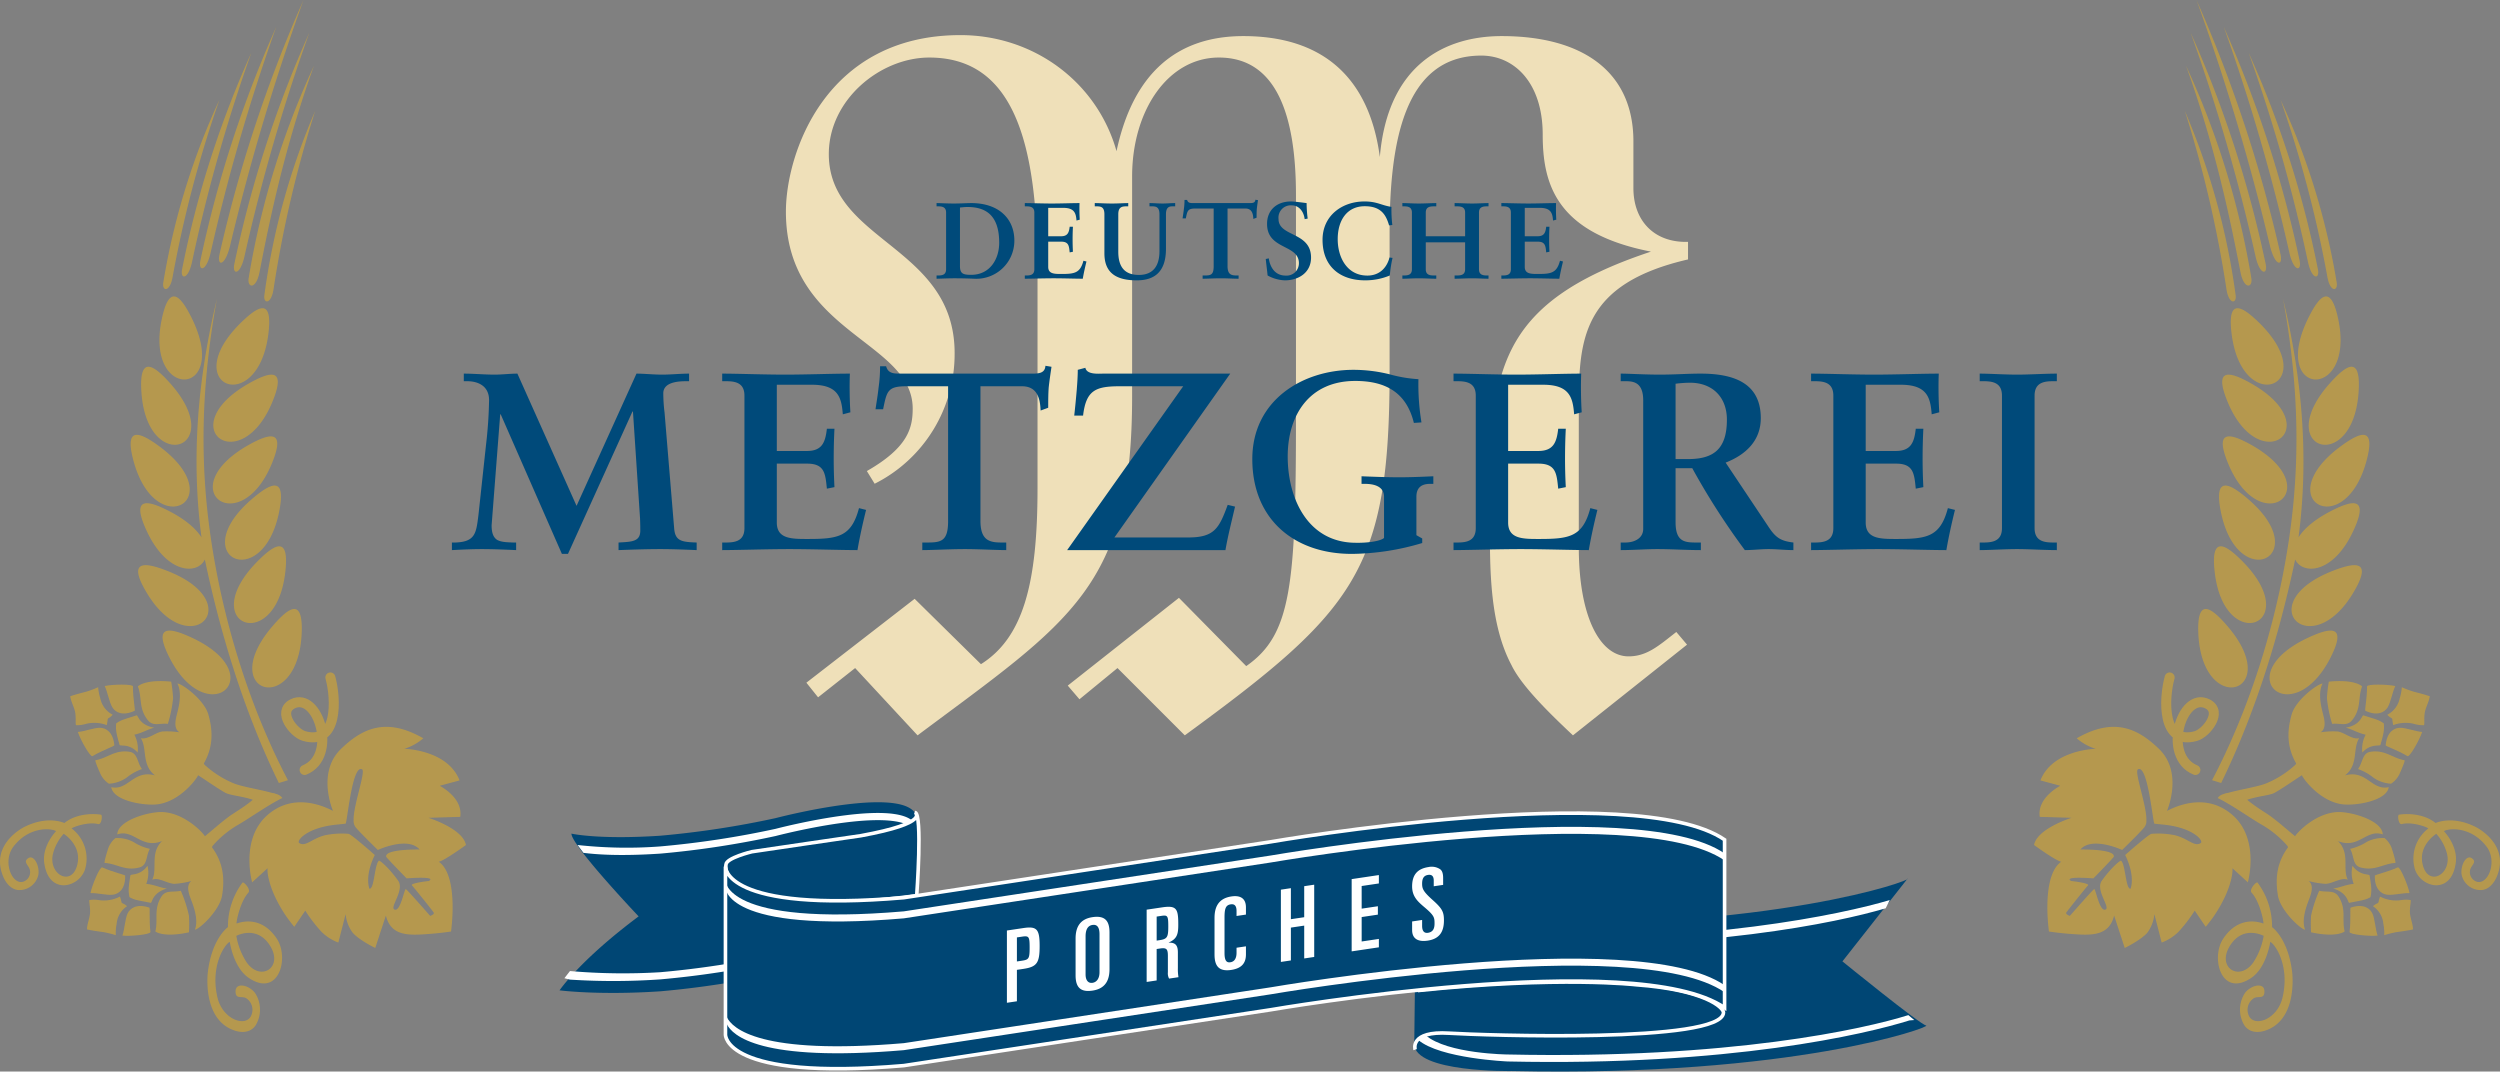 <svg id="bf0d8248-a2ff-47be-93d5-a646f650c5a4" data-name="Camada 1" xmlns="http://www.w3.org/2000/svg" viewBox="0 0 661.874 283.694"><rect x="0" y="0" width="661.874" height="283.694" fill="#808080" stroke="none"/><defs><style>.a2610c01-2d8f-4385-9a97-2393e8937931{fill:#004674;}.e4ec0d70-711b-4699-bef4-6f400feb0519{fill:#efe0b9;}.bdffb88d-579b-4c88-8591-d34bc88e0706{fill:#fff;}.e851040a-d81e-4f9d-9606-917fbdf7320e,.ed058765-3176-4d81-91ea-4589f3e1c8a9{fill:none;}.ed058765-3176-4d81-91ea-4589f3e1c8a9{stroke:#fff;stroke-miterlimit:2.613;stroke-width:0.956px;}.b057f86e-58ea-412b-a37e-015e551bb490{fill:#b5984e;}.e851040a-d81e-4f9d-9606-917fbdf7320e{stroke:#b5984e;stroke-linecap:round;stroke-linejoin:round;stroke-width:2.651px;}.b3b83086-3784-4135-88a0-012c3ae5435c{fill:#004a7a;}</style></defs><title>metzgerei-logo</title><path class="a2610c01-2d8f-4385-9a97-2393e8937931" d="M237.837,418.623s5.335-7.941,20.938-19.58c0,0-17.792-18.759-17.792-21.911,0,0,7.117,1.645,23.537.552a244.108,244.108,0,0,0,30.517-4.657s36.947-9.719,37.493.411v41.198c-.546-10.133-37.493-.409-37.493-.409a244.654,244.654,0,0,1-30.517,4.652c-16.419,1.099-26.682-.256-26.682-.256Z" transform="translate(-89.698 -156.43)"/><path class="e4ec0d70-711b-4699-bef4-6f400feb0519" d="M321.261,284.499a38.398,38.398,0,0,0,21.173-34.599c0-28.403-33.309-29.436-33.309-52.674,0-14.459,13.685-25.561,26.595-25.561,22.464,0,28.661,22.722,28.661,56.546V285.79c0,25.304-3.873,39.505-14.976,46.477l-17.558-17.301-28.66,22.207,3.098,3.872,9.811-7.746,16.525,17.816c40.796-30.468,56.805-39.246,56.805-89.855V203.165c0-17.557,9.554-31.5,22.98-31.5,15.234,0,20.398,15.234,20.398,36.406v58.87c0,44.67-1.292,57.579-13.168,65.841L401.82,314.708l-29.434,23.238,3.098,3.615,10.07-8.263L403.37,351.115c45.185-33.05,54.222-43.638,54.222-96.31V218.14c0-23.496,3.614-46.993,24.27-46.993,8.779,0,16.267,7.23,16.267,20.915,0,13.168,3.615,26.078,28.661,30.984-41.312,13.685-42.605,32.275-42.605,67.391,0,13.168-.773,29.951,5.682,42.087,2.84,5.939,11.36,13.941,16.267,18.591l30.21-24.014-2.841-3.357c-4.647,3.615-7.747,6.456-12.652,6.456-7.487,0-13.168-10.329-13.168-28.92v-37.439c0-17.816,1.033-32.275,28.919-38.73v-4.648c-9.036.258-14.459-5.68-14.459-14.201v-12.394c0-18.848-13.943-27.885-34.857-27.885-14.977,0-30.21,7.487-32.275,32.017-2.841-21.432-15.492-32.017-36.148-32.017-17.557,0-29.176,9.811-33.566,30.467-5.163-18.332-21.946-30.726-41.312-30.726-35.89,0-46.218,31.5-46.218,46.734,0,32.275,33.566,34.083,33.566,52.157,0,5.165-1.291,10.328-12.135,16.525l2.065,3.357Z" transform="translate(-89.698 -156.43)"/><path class="bdffb88d-579b-4c88-8591-d34bc88e0706" d="M244.164,382.224c3.325.404,9.403.929,20.355.2a244.631,244.631,0,0,0,30.517-4.658s36.947-9.721,37.493.412v-1.901c-.546-10.135-37.493-.413-37.493-.413a244.652,244.652,0,0,1-30.517,4.656,118.007,118.007,0,0,1-21.917-.379l1.562,2.083Z" transform="translate(-89.698 -156.43)"/><path class="a2610c01-2d8f-4385-9a97-2393e8937931" d="M281.9,385.351h0s-3.56,15.2,50.493,8.217c0,0,1.602-21.774-.449-22.048,0,0,4.316,2.741-14.329,6.164,0,0-28.19,4.107-28.874,4.241,0,0-6.841,1.647-6.841,3.426Z" transform="translate(-89.698 -156.43)"/><path class="ed058765-3176-4d81-91ea-4589f3e1c8a9" d="M281.9,385.351h0s-3.56,15.2,50.493,8.217c0,0,1.602-21.774-.449-22.048,0,0,4.316,2.741-14.329,6.164,0,0-28.19,4.107-28.874,4.241,0,0-6.841,1.647-6.841,3.426Z" transform="translate(-89.698 -156.43)"/><path class="a2610c01-2d8f-4385-9a97-2393e8937931" d="M594.718,389.049l-17.241,21.906s20.525,16.704,22.169,16.98c1.643.273-35.034,13.693-109.752,12.05,0,0-25.773.448-25.773-7.188l.442-38.136c0,6.058,20.41,6.436,20.41,6.436,74.711,1.642,111.387-11.775,109.744-12.049Z" transform="translate(-89.698 -156.43)"/><path class="bdffb88d-579b-4c88-8591-d34bc88e0706" d="M595.223,426.583c-11.47,3.606-47.443,12.167-106.369,10.871,0,0-17.913-.755-23.689-5.71l1.966-1.233c5.777,4.96,21.724,5.091,21.724,5.091,58.926,1.293,94.609-6.815,106.076-10.421l1.565,1.305-1.272.098Z" transform="translate(-89.698 -156.43)"/><path class="bdffb88d-579b-4c88-8591-d34bc88e0706" d="M588.93,396.899c-12.77,3.774-47.266,11.2-103.956,9.953,0,0-19.809-.377-19.809-6.438v-1.853c0,6.058,19.809,6.434,19.809,6.434,56.69,1.25,92.272-6.499,105.041-10.273l-1.085,2.177Z" transform="translate(-89.698 -156.43)"/><path class="bdffb88d-579b-4c88-8591-d34bc88e0706" d="M240.597,415.783a178.369,178.369,0,0,0,23.922-.062,243.819,243.819,0,0,0,30.517-4.654s36.947-9.72,37.493.411v-1.9c-.546-10.133-37.493-.411-37.493-.411a244.955,244.955,0,0,1-30.517,4.655,162.203,162.203,0,0,1-23.922-.308l-1.476,1.901,1.476.368Z" transform="translate(-89.698 -156.43)"/><path class="ed058765-3176-4d81-91ea-4589f3e1c8a9" d="M465.043,418.685c37.768-3.901,57.782-1.54,57.782-1.54,18.373,1.336,23.19,6.086,23.165,7.346-.179,8.236-64.019,6.021-72.628,5.476-10.62-.667-9.003,4.356-9.003,4.356" transform="translate(-89.698 -156.43)"/><path class="a2610c01-2d8f-4385-9a97-2393e8937931" d="M281.762,385.872s-.556,12.285,47.21,8.218l97.159-14.791s96.605-16.706,120.147-.547v44.463c-23.542-16.157-120.147.547-120.147.547l-97.159,14.789c-47.766,4.065-47.21-8.218-47.21-8.218V385.872Z" transform="translate(-89.698 -156.43)"/><path class="ed058765-3176-4d81-91ea-4589f3e1c8a9" d="M281.762,385.872s-.556,12.285,47.21,8.218l97.159-14.791s96.605-16.706,120.147-.547v44.463c-23.542-16.157-120.147.547-120.147.547l-97.159,14.789c-47.766,4.065-47.21-8.218-47.21-8.218V385.872Z" transform="translate(-89.698 -156.43)"/><path class="bdffb88d-579b-4c88-8591-d34bc88e0706" d="M546.277,419.126c-23.542-16.156-120.147.548-120.147.548l-97.159,14.788c-38.021,3.236-45.424-3.885-46.865-6.925v-1.856c1.441,3.043,8.844,10.164,46.865,6.926l97.159-14.788s96.605-16.705,120.147-.546v1.853Z" transform="translate(-89.698 -156.43)"/><path class="bdffb88d-579b-4c88-8591-d34bc88e0706" d="M546.277,384.232c-23.542-16.157-120.147.545-120.147.545l-97.159,14.788c-47.766,4.072-47.21-8.212-47.21-8.212v-1.856s-.556,12.283,47.21,8.217l97.159-14.788s96.605-16.705,120.147-.547v1.853Z" transform="translate(-89.698 -156.43)"/><path class="bdffb88d-579b-4c88-8591-d34bc88e0706" d="M358.924,404.61l1.379-.205c1.804-.27,1.991-.005,1.991,2.884,0,2.892-.187,3.211-1.991,3.481l-1.379.205V404.61Zm-2.647,17.304,2.647-.395v-8.322l1.725-.258c3.604-.537,4.293-1.617,4.293-6.044s-.688-5.302-4.293-4.765l-4.372.652v19.131ZM377.105,404.34c0-1.882.636-2.853,1.83-3.031,1.221-.18,1.857.598,1.857,2.482V413.836c0,1.643-.743,2.63-1.857,2.795-1.087.162-1.83-.603-1.83-2.246V404.34Zm-2.647,10.282c0,2.966,1.085,4.579,4.477,4.073,3.63-.542,4.504-3.026,4.504-5.705v-9.675c0-2.969-1.085-4.579-4.504-4.07-3.604.537-4.477,3.022-4.477,5.7v9.677Zm18.817,1.777,2.647-.396v-8.322l.903-.136c1.75-.26,2.068.17,2.068,1.972v4.319a3.022,3.022,0,0,0,.317,1.675l2.489-.368a12.765,12.765,0,0,1-.159-2.416v-4.16c0-1.805-.609-2.639-2.409-2.557v-.053c2.171-.983,2.514-2.147,2.514-4.721,0-4.186-.397-5.159-4.266-4.584l-4.106.612v19.134Zm2.647-17.306,1.274-.19c1.645-.246,1.804-.003,1.804,2.834,0,2.864-.291,3.307-2.387,3.617l-.69.103v-6.365Zm15.322,10.043c0,2.968,1.086,4.579,4.424,4.083,3.073-.46,3.893-2.116,3.893-4.132V406.97l-2.488.369v1.326c0,1.591-.638,2.375-1.617,2.521-.85.126-1.565-.163-1.565-2.417v-9.386c0-2.306.264-3.326,1.644-3.532,1.115-.164,1.538.539,1.538,1.761v1.324l2.488-.371v-1.909c0-2.145-1.217-3.287-3.84-2.895-3.604.537-4.478,3.022-4.478,5.698v9.677ZM428.812,411.1l2.647-.395v-8.692l3.528-.526V410.18l2.647-.396V390.651l-2.647.396v8.216l-3.528.525v-8.215l-2.647.396V411.1Zm18.738-2.794,7.205-1.076v-2.221l-4.558.679v-6.469l4.293-.642v-2.221l-4.293.638V391.002l4.558-.679V388.1l-7.205,1.075v19.131Zm16.007-5.643c0,2.383,1.669,3.166,4.107,2.804,3.152-.471,4.317-2.364,4.317-5.359,0-2.305-.477-3.163-3.072-5.479-2.438-2.183-2.705-2.938-2.705-4.237,0-1.483.503-2.17,1.593-2.331,1.033-.154,1.484.414,1.484,1.5v1.512l2.487-.369v-1.804c0-1.351-.315-1.966-.766-2.322a4.033,4.033,0,0,0-3.101-.598c-2.889.433-4.346,2-4.346,5.125,0,2.598,1.404,3.927,3.098,5.372,2.76,2.315,2.839,2.836,2.839,4.453,0,1.245-.344,2.252-1.75,2.46-1.062.159-1.539-.566-1.539-1.838v-1.565l-2.647.395v2.281Z" transform="translate(-89.698 -156.43)"/><path class="b057f86e-58ea-412b-a37e-015e551bb490" d="M116.446,372.122c-.655-.13-5.954-.815-9.705,2.205,0,0-4.313-2.11-10.582,1.03-1.599.804-8.906,5.268-5.623,13.141.651,1.556,2.005,3.455,4.107,3.571a5.13,5.13,0,0,0,5.199-3.992c.427-2.316-1.151-5.508-2.698-4.423-1.385.971.065,1.743.439,2.992a2.652,2.652,0,0,1-1.845,3.246c-2.941.727-5.436-5.47-2.448-9.364,4.143-5.399,10.061-4.838,11.26-4.049,0,0-3.776,3.842-3.134,8.446,1.235,8.845,9.618,6.367,10.889,1.335a10.044,10.044,0,0,0-3.623-10.484c-.18-.149,4.039-1.903,7-1.175.937.229,1.19-2.397.763-2.48Zm-9.884,5.057s4.689,2.873,3.667,7.876c-1.298,6.322-7.71,3.085-6.541-2.428a12.574,12.574,0,0,1,2.874-5.448Z" transform="translate(-89.698 -156.43)"/><path class="b057f86e-58ea-412b-a37e-015e551bb490" d="M153.885,390.106a19.42,19.42,0,0,0-3.839,11.778s-4.222,2.936-5.309,11.826c-.274,2.265-.883,13.229,7.432,15.667,1.646.478,3.98.478,5.293-1.633a8.053,8.053,0,0,0-.23-8.404c-1.638-2.17-5.151-2.905-5.17-.476-.009,2.165,1.458,1.231,2.694,1.772a3.652,3.652,0,0,1,1.573,4.343c-1.119,3.62-7.61,1.605-9.045-4.42-1.992-8.351,1.903-14.113,3.242-14.777,0,0,.937,6.808,5.052,9.564,7.922,5.308,10.773-5.297,7.415-10.377-4.114-6.228-9.563-4.426-10.641-4.031-.228.077.799-5.637,3.113-8.189.727-.808-1.264-3.028-1.58-2.643Zm-1.621,14.093s5.061-2.757,8.539,2.037c4.396,6.068-1.963,10.356-5.773,5.029a18.535,18.535,0,0,1-2.766-7.066Z" transform="translate(-89.698 -156.43)"/><path class="b057f86e-58ea-412b-a37e-015e551bb490" d="M160.525,372.204c-7.32,6.388-4.072,17.82-4.072,17.82l4.088-3.73c-.158,1.46.51,4.495,2.096,7.816a37.429,37.429,0,0,0,2.934,5.045c.785,1.136,2.032,2.648,2.032,2.648.668-.968,2.917-4.277,2.917-4.277a39.386,39.386,0,0,0,4.317,5.624,12.606,12.606,0,0,0,4.436,2.822l1.933-7.548a9.523,9.523,0,0,0,1.932,5.026c1.827,1.984,5.907,3.959,5.907,3.959l2.817-8.605c1.305,5.524,6.063,5.284,11.268,4.903,3.487-.254,5.987-.659,5.987-.659.902-7.316.543-15.882-3.252-18.46,1.647-.394,7.191-4.44,7.191-4.44-.782-4.356-9.928-7.205-9.928-7.205l8.42-.249c.77-5.096-5.441-8.228-5.441-8.228l5.261-1.423c-3.195-8.162-14.627-8.365-14.627-8.365a14.108,14.108,0,0,0,5.024-2.782c-10.025-5.772-16.35-2.438-21.778,2.799-6.54,6.304-2.127,16.421-2.127,16.421-3.224-1.673-10.766-4.643-17.336,1.088Zm20.65,2.299c.421.046,1.736-15.863,4.386-14.391,1.029.567-2.393,9.749-2.239,13.47a2.693,2.693,0,0,0,.415,1.691c.283.623,5.994,6.188,5.994,6.188s7.945-3.706,11.062-.123c0,0-9.281-.186-8.851,1.906.059.279,5.407,5.736,5.407,5.736s8.282-.667,5.859.713c.106-.062-4.997.557-4.445,1.138.56.587,5.419,6.668,5.747,7.174.322.509-.926.909-.926.909s-6.283-7.173-6.46-7.106c-.442.163-1.448,6.186-3.019,5.416-1.271-.626,2.77-5.159,1.007-7.63-2.563-3.584-4.918-5.434-5.078-5.301-1.212.976-1.212,7.618-2.529,7.424,0,0-1.371-3.169,1.42-8.925,0,0-6.356-5.636-6.99-5.608a21.876,21.876,0,0,0-6.246.392c-3.472.892-5.118,3.161-6.772,2.042-.826-.558,2.001-4.154,10.129-4.893l2.128-.223Z" transform="translate(-89.698 -156.43)"/><path class="b057f86e-58ea-412b-a37e-015e551bb490" d="M160.729,244.98c-2.867,22.138-24.271,13.467-7.122-3.244,4.488-4.342,8.407-6.589,7.122,3.244Zm-25.357-15.078a309.796,309.796,0,0,1,12.422-47.054,188.301,188.301,0,0,0-14.863,48.371c-.392,2.353,1.689,2.675,2.44-1.317Zm26.726,3.233a306.834,306.834,0,0,1,11.064-47.398A187.367,187.367,0,0,0,159.695,234.53c-.356,2.347,1.744,2.604,2.402-1.395Zm-3.696-4.627c2.666-13.782,6.673-33.265,14.446-54.733a218.601,218.601,0,0,0-17.311,56.25c-.439,2.719,1.968,3.094,2.864-1.517Zm-4.014-4.065a496.757,496.757,0,0,1,17.22-59.385,302.068,302.068,0,0,0-19.862,61.225c-.634,2.934,1.487,3.147,2.642-1.84Zm-13.89,1.535a432.619,432.619,0,0,1,15.748-55.593,263.575,263.575,0,0,0-18.328,57.276c-.57,2.757,1.512,2.98,2.579-1.684Zm4.932-2.505a511.496,511.496,0,0,1,17.419-59.956,308.929,308.929,0,0,0-20.081,61.815c-.654,3.001,1.478,3.188,2.663-1.858Zm5.143-1.833a598.991,598.991,0,0,1,19.478-65.21,365.815,365.815,0,0,0-22.232,67.297c-.743,3.213,1.384,3.378,2.754-2.086ZM165.93,362.982c-9.539-18.147-16.85-40.437-20.293-63.29-3.102-20.535-2.749-40.856,1.493-64.147-4.952,20.622-6.93,41.596-4.089,63.148-1.451-2.267-4.207-4.732-8.722-7.036-5.566-2.843-9.998-3.822-5.858,5.177,5.346,11.691,13.543,11.8,15.466,7.72,5.112,24.341,12.153,43.941,19.597,59.18l2.406-.752Zm-31.346-32.416c10.142,19.888,27.394,4.525,5.633-5.436-5.66-2.589-10.127-3.397-5.633,5.436Zm34.969-6.109c-1.218,22.294-23.181,15.283-7.356-2.656,4.12-4.707,7.858-7.213,7.356,2.656Zm-41.078-11.209c11.364,19.197,27.591,2.774,5.242-5.784-5.822-2.241-10.312-2.744-5.242,5.784Zm36.745-5.271c-2.574,22.175-24.082,13.776-7.15-3.134,4.421-4.406,8.316-6.688,7.15,3.134Zm-1.642-15.941c-4.467,21.868-25.17,11.648-6.88-3.744,4.789-4.038,8.863-5.968,6.88,3.744ZM125.099,278.648c5.964,21.511,25.918,9.934,6.6-4.186-5.036-3.662-9.233-5.358-6.6,4.186Zm36.579.487c-8.501,20.64-26.905,6.736-6.045-4.971,5.471-3.029,9.825-4.173,6.045,4.971Zm-34.532-18.773c1.551,22.279,23.411,14.888,7.303-2.789-4.198-4.621-8.014-7.09-7.303,2.789Zm34.677,2.44c-8.497,20.631-26.928,6.739-6.043-4.968,5.458-3.044,9.826-4.198,6.043,4.968Zm-29.325-21.732c-4.515,21.831,18.551,20.615,7.802-.751-2.821-5.577-5.814-8.972-7.802.751Z" transform="translate(-89.698 -156.43)"/><path class="e851040a-d81e-4f9d-9606-917fbdf7320e" d="M177.159,335.782c1.572,5.703,2.099,18.105-6.949,15.513-2.762-.788-7.222-6.418-3.049-8.515,6.786-3.404,12.08,13.878,3.182,17.498" transform="translate(-89.698 -156.43)"/><path class="b057f86e-58ea-412b-a37e-015e551bb490" d="M124.901,338.159c.005-.666-5.389-.571-7.486-.102.808,1.695,1.212,4.314,2.024,5.64.812,1.323,2.703,2.404,5.892.914.265-.039-.467-3.281-.43-6.452Z" transform="translate(-89.698 -156.43)"/><path class="b057f86e-58ea-412b-a37e-015e551bb490" d="M143.65,358.577c2.584-4.504,2.397-8.758,1.216-12.97-1.078-3.859-6.865-8.147-8.2-8.209,1.097,2.123.615,5.133.064,7.368-.407,1.649-1.32,4.44.479,5.544a21.928,21.928,0,0,0-4.552-.218c-1.895.294-3.873,2.24-5.684,1.767,1.764,2.713.134,7.071,3.763,9.862-5.72-1.593-7.08,4.116-11.587,3.109.544,3.678,8.979,5.032,12.495,4.508,5.704-.855,10.038-6.521,10.5-7.667,2.321,1.492,4.674,3.177,7.118,4.599,1.849,1.077,7.698.962,10.468,3.695,1.699-.782,2.012-1.376,3.081-3.284-3.46-1.145-8.913-1.867-11.388-2.923a26.564,26.564,0,0,1-7.528-4.822l-.245-.359Z" transform="translate(-89.698 -156.43)"/><path class="b057f86e-58ea-412b-a37e-015e551bb490" d="M135.019,336.903a25.044,25.044,0,0,0-4.756-.073c-3.269.353-4.055,1.331-4.055,1.331,1.161,3.097.144,5.88,2.667,8.975,1.384,1.688,3.156.689,5.263.936a34.347,34.347,0,0,0,1.383-6.799,36.89,36.89,0,0,0-.502-4.37Z" transform="translate(-89.698 -156.43)"/><path class="b057f86e-58ea-412b-a37e-015e551bb490" d="M118.548,363.918a6.252,6.252,0,0,1-2.371-2.861c-1.35-3.001-1.237-3.342-1.237-3.342,3.263-.568,5.145-2.857,9.086-2.243,2.16.335,1.981,2.874,3.256,4.567a13.461,13.461,0,0,0-4.105,2.302,9.116,9.116,0,0,1-4.629,1.577Z" transform="translate(-89.698 -156.43)"/><path class="b057f86e-58ea-412b-a37e-015e551bb490" d="M125.835,345.82c-2.924.978-4.102,1.153-5.383,2.145-.152,1.764.045,2.675.904,5.674.129.454,2.558-.469,4.783,2.023a7.994,7.994,0,0,0-.874-4.728c2.199-.457,3.455-1.427,5.28-1.843-4.16-.736-4.254-3.429-4.71-3.272Z" transform="translate(-89.698 -156.43)"/><path class="b057f86e-58ea-412b-a37e-015e551bb490" d="M114.188,356.619c-.574.343-3.221-4.356-3.877-6.401,1.871-.162,4.334-1.142,5.886-1.111,1.551.032,3.445,1.114,3.77,4.619.103.249-3.062,1.258-5.779,2.894Z" transform="translate(-89.698 -156.43)"/><path class="b057f86e-58ea-412b-a37e-015e551bb490" d="M112.725,339.498c-1.411.383-3.031.776-4.421,1.264.092,1.136.925,2.702,1.227,3.927.382,1.535.061,3.509.308,3.73a7.57,7.57,0,0,0,2.523-.32,9.232,9.232,0,0,1,5.603.307c.197-.85.182-1.241.259-1.627.109-.274.611-.319,1.315-1.124a6.251,6.251,0,0,1-3.288-4.349,12.339,12.339,0,0,1-.56-2.936,26.469,26.469,0,0,1-2.966,1.129Z" transform="translate(-89.698 -156.43)"/><path class="b057f86e-58ea-412b-a37e-015e551bb490" d="M129.53,403.171c.081.661-5.292,1.19-7.428.963.609-1.775.71-4.428,1.364-5.835s2.406-2.697,5.748-1.589c.261.012-.087,3.313.316,6.461Z" transform="translate(-89.698 -156.43)"/><path class="b057f86e-58ea-412b-a37e-015e551bb490" d="M145.8,380.726c3.087,4.178,3.39,8.429,2.703,12.746-.626,3.957-5.881,8.884-7.201,9.102.847-2.238.021-5.17-.784-7.326-.594-1.594-1.826-4.26-.164-5.567a21.834,21.834,0,0,1-4.495.742c-1.914-.073-4.105-1.779-5.849-1.102,1.441-2.896-.684-7.042,2.604-10.226-5.503,2.236-7.508-3.278-11.87-1.756.117-3.717,8.337-6.037,11.895-5.918,5.762.192,10.717,5.323,11.307,6.407,2.134-1.753,4.076-3.499,6.34-5.191,1.714-1.282,5.98-3.539,8.417-6.569,1.777.583,4.468-.131,5.75,1.639-3.303,1.542-9.187,5.65-11.526,6.98a26.602,26.602,0,0,0-6.921,5.657l-.206.383Z" transform="translate(-89.698 -156.43)"/><path class="b057f86e-58ea-412b-a37e-015e551bb490" d="M139.723,403.255a24.995,24.995,0,0,1-4.716.619c-3.288.024-4.179-.856-4.179-.856.797-3.209-.534-5.858,1.616-9.222,1.178-1.834,3.057-1.048,5.12-1.535a34.705,34.705,0,0,1,2.159,6.594,37.108,37.108,0,0,1,0,4.4Z" transform="translate(-89.698 -156.43)"/><path class="b057f86e-58ea-412b-a37e-015e551bb490" d="M120.249,378.315a6.283,6.283,0,0,0-2.024,3.114c-.996,3.133-.841,3.462-.841,3.462,3.305.19,5.437,2.244,9.281,1.181,2.107-.58,1.642-3.081,2.708-4.91a13.437,13.437,0,0,1-4.342-1.815,9.069,9.069,0,0,0-4.781-1.031Z" transform="translate(-89.698 -156.43)"/><path class="b057f86e-58ea-412b-a37e-015e551bb490" d="M129.575,395.453c-3.019-.633-4.208-.675-5.597-1.513-.353-1.733-.262-2.663.248-5.738.075-.466,2.592.165,4.52-2.561a8.04,8.04,0,0,1-.327,4.799c2.238.199,3.596,1.016,5.458,1.22-4.049,1.213-3.831,3.894-4.302,3.793Z" transform="translate(-89.698 -156.43)"/><path class="b057f86e-58ea-412b-a37e-015e551bb490" d="M116.76,386.065c-.606-.269-2.697,4.704-3.111,6.809,1.875-.053,4.437.637,5.973.425,1.538-.207,3.293-1.502,3.213-5.019.071-.261-3.186-.899-6.076-2.215Z" transform="translate(-89.698 -156.43)"/><path class="b057f86e-58ea-412b-a37e-015e551bb490" d="M117.278,403.242c-1.446-.217-3.098-.424-4.538-.745-.04-1.139.614-2.791.769-4.044.202-1.567-.341-3.488-.124-3.737a7.669,7.669,0,0,1,2.545.025,9.227,9.227,0,0,0,5.526-.944c.296.816.326,1.205.447,1.583.137.262.639.249,1.435.968a6.224,6.224,0,0,0-2.762,4.696,12.108,12.108,0,0,0-.219,2.976,27.073,27.073,0,0,0-3.078-.776Z" transform="translate(-89.698 -156.43)"/><path class="b057f86e-58ea-412b-a37e-015e551bb490" d="M724.823,372.122c.655-.13,5.953-.815,9.704,2.205,0,0,4.313-2.11,10.583,1.03,1.599.804,8.906,5.268,5.624,13.141-.652,1.556-2.007,3.455-4.109,3.571a5.127,5.127,0,0,1-5.197-3.992c-.428-2.316,1.149-5.508,2.697-4.423,1.384.971-.065,1.743-.438,2.992a2.647,2.647,0,0,0,1.843,3.246c2.943.727,5.438-5.47,2.448-9.364-4.142-5.399-10.059-4.838-11.258-4.048,0,0,3.774,3.841,3.132,8.445-1.232,8.845-9.616,6.367-10.888,1.335a10.05,10.05,0,0,1,3.622-10.484c.181-.149-4.037-1.903-7.001-1.175-.935.229-1.19-2.397-.763-2.48Zm9.885,5.057s-4.689,2.873-3.667,7.876c1.297,6.322,7.711,3.085,6.542-2.428a12.566,12.566,0,0,0-2.875-5.448Z" transform="translate(-89.698 -156.43)"/><path class="b057f86e-58ea-412b-a37e-015e551bb490" d="M687.385,390.106a19.433,19.433,0,0,1,3.84,11.778s4.223,2.936,5.31,11.826c.273,2.265.883,13.229-7.433,15.667-1.647.478-3.979.478-5.295-1.633a8.053,8.053,0,0,1,.232-8.404c1.637-2.17,5.15-2.905,5.167-.476.013,2.165-1.455,1.231-2.691,1.772a3.651,3.651,0,0,0-1.573,4.343c1.117,3.62,7.611,1.605,9.046-4.42,1.992-8.351-1.903-14.113-3.242-14.777,0,0-.936,6.808-5.052,9.564-7.923,5.308-10.774-5.297-7.415-10.377,4.113-6.228,9.562-4.426,10.639-4.031.229.077-.798-5.637-3.112-8.189-.727-.808,1.265-3.028,1.58-2.643Zm1.622,14.093s-5.063-2.757-8.539,2.037c-4.396,6.068,1.961,10.356,5.773,5.029a18.538,18.538,0,0,0,2.766-7.066Z" transform="translate(-89.698 -156.43)"/><path class="b057f86e-58ea-412b-a37e-015e551bb490" d="M680.745,372.204c7.32,6.388,4.071,17.82,4.071,17.82l-4.087-3.73c.157,1.46-.511,4.495-2.099,7.816a37.347,37.347,0,0,1-2.932,5.045c-.785,1.136-2.033,2.648-2.033,2.648-.668-.968-2.915-4.277-2.915-4.277a39.412,39.412,0,0,1-4.319,5.624,12.591,12.591,0,0,1-4.435,2.822l-1.933-7.548a9.536,9.536,0,0,1-1.932,5.026c-1.828,1.984-5.907,3.959-5.907,3.959l-2.817-8.605c-1.305,5.524-6.062,5.284-11.27,4.903-3.485-.254-5.984-.659-5.984-.659-.903-7.316-.544-15.882,3.251-18.46-1.647-.394-7.19-4.44-7.19-4.44.782-4.356,9.929-7.205,9.929-7.205l-8.422-.249c-.769-5.096,5.442-8.228,5.442-8.228L629.9,363.044c3.196-8.162,14.628-8.365,14.628-8.365a14.133,14.133,0,0,1-5.025-2.782c10.026-5.772,16.351-2.438,21.78,2.799,6.54,6.304,2.124,16.421,2.124,16.421,3.227-1.673,10.768-4.643,17.338,1.088Zm-20.651,2.299c-.419.046-1.734-15.863-4.385-14.391-1.029.567,2.393,9.749,2.24,13.47a2.701,2.701,0,0,1-.418,1.691c-.283.623-5.994,6.188-5.994,6.188s-7.942-3.706-11.059-.123c0,0,9.281-.186,8.85,1.906-.059.279-5.407,5.736-5.407,5.736s-8.282-.667-5.858.713c-.105-.062,4.996.557,4.443,1.138-.559.587-5.416,6.668-5.744,7.174-.322.509.926.909.926.909s6.282-7.173,6.458-7.106c.443.163,1.447,6.186,3.018,5.416,1.274-.625-2.768-5.159-1.007-7.63,2.563-3.584,4.92-5.434,5.08-5.301,1.211.976,1.211,7.618,2.529,7.424,0,0,1.368-3.169-1.423-8.925,0,0,6.357-5.636,6.992-5.607a21.82,21.82,0,0,1,6.246.391c3.471.892,5.118,3.161,6.772,2.042.825-.558-2-4.154-10.13-4.893l-2.129-.223Z" transform="translate(-89.698 -156.43)"/><path class="b057f86e-58ea-412b-a37e-015e551bb490" d="M680.539,244.98c2.869,22.138,24.272,13.467,7.125-3.244-4.488-4.342-8.407-6.589-7.125,3.244Zm25.36-15.078a309.85,309.85,0,0,0-12.422-47.053,188.349,188.349,0,0,1,14.861,48.371c.392,2.353-1.69,2.675-2.439-1.317Zm-26.727,3.233a306.827,306.827,0,0,0-11.063-47.398A187.465,187.465,0,0,1,681.576,234.53c.356,2.347-1.746,2.604-2.403-1.395Zm3.696-4.627c-2.666-13.782-6.672-33.265-14.448-54.733a218.548,218.548,0,0,1,17.312,56.25c.44,2.719-1.967,3.094-2.864-1.517Zm4.015-4.065a496.729,496.729,0,0,0-17.223-59.385,302.097,302.097,0,0,1,19.864,61.225c.635,2.934-1.488,3.147-2.642-1.84Zm13.89,1.535a432.522,432.522,0,0,0-15.748-55.593,263.492,263.492,0,0,1,18.326,57.276c.569,2.757-1.51,2.98-2.578-1.684Zm-4.932-2.505a511.804,511.804,0,0,0-17.419-59.956,309.119,309.119,0,0,1,20.082,61.815c.653,3.001-1.48,3.188-2.663-1.858Zm-5.143-1.833a599.553,599.553,0,0,0-19.479-65.21,365.888,365.888,0,0,1,22.232,67.297c.744,3.213-1.384,3.378-2.753-2.086ZM675.34,362.982c9.539-18.147,16.849-40.437,20.293-63.29,3.101-20.535,2.75-40.856-1.494-64.147,4.953,20.622,6.931,41.596,4.091,63.148,1.448-2.267,4.207-4.732,8.722-7.036,5.564-2.843,9.996-3.822,5.857,5.177-5.347,11.691-13.541,11.8-15.465,7.72-5.113,24.341-12.155,43.941-19.597,59.18l-2.407-.752Zm31.348-32.416c-10.145,19.888-27.395,4.525-5.634-5.436,5.658-2.589,10.127-3.397,5.634,5.436Zm-34.97-6.109c1.217,22.294,23.179,15.283,7.357-2.656-4.122-4.707-7.859-7.213-7.357,2.656Zm41.078-11.209c-11.363,19.197-27.592,2.774-5.242-5.784,5.821-2.241,10.311-2.744,5.242,5.784Zm-36.745-5.271c2.574,22.175,24.082,13.776,7.15-3.134-4.42-4.406-8.315-6.688-7.15,3.134Zm1.642-15.941c4.468,21.868,25.17,11.648,6.882-3.744-4.789-4.038-8.864-5.968-6.882,3.744Zm38.48-13.388c-5.964,21.511-25.92,9.934-6.603-4.186,5.038-3.662,9.235-5.358,6.603,4.186Zm-36.579.487c8.502,20.64,26.904,6.736,6.046-4.97-5.471-3.029-9.824-4.173-6.046,4.97Zm34.531-18.773c-1.551,22.279-23.41,14.888-7.302-2.789,4.198-4.621,8.013-7.09,7.302,2.789Zm-34.676,2.44c8.497,20.631,26.928,6.739,6.043-4.968-5.459-3.044-9.828-4.198-6.043,4.968Zm29.324-21.732c4.516,21.831-18.55,20.615-7.801-.751,2.82-5.577,5.814-8.971,7.801.751Z" transform="translate(-89.698 -156.43)"/><path class="e851040a-d81e-4f9d-9606-917fbdf7320e" d="M664.112,335.782c-1.572,5.703-2.1,18.105,6.948,15.513,2.762-.788,7.222-6.418,3.049-8.515-6.784-3.404-12.079,13.878-3.181,17.498" transform="translate(-89.698 -156.43)"/><path class="b057f86e-58ea-412b-a37e-015e551bb490" d="M716.37,338.159c-.008-.666,5.389-.571,7.485-.101-.809,1.694-1.211,4.312-2.023,5.639-.814,1.323-2.704,2.404-5.894.914-.265-.039.466-3.281.432-6.452Z" transform="translate(-89.698 -156.43)"/><path class="b057f86e-58ea-412b-a37e-015e551bb490" d="M697.62,358.577c-2.583-4.504-2.397-8.758-1.215-12.97,1.075-3.859,6.863-8.147,8.199-8.209-1.096,2.123-.615,5.133-.064,7.368.407,1.649,1.319,4.44-.48,5.544a21.938,21.938,0,0,1,4.553-.218c1.893.294,3.87,2.24,5.683,1.767-1.764,2.713-.134,7.071-3.763,9.862,5.721-1.593,7.079,4.116,11.587,3.109-.543,3.678-8.977,5.032-12.494,4.508-5.706-.855-10.039-6.521-10.5-7.667-2.322,1.492-4.676,3.177-7.117,4.599-1.85,1.077-7.7.962-10.471,3.695-1.697-.782-2.012-1.376-3.079-3.284,3.46-1.145,8.913-1.867,11.388-2.923a26.561,26.561,0,0,0,7.527-4.822l.245-.359Z" transform="translate(-89.698 -156.43)"/><path class="b057f86e-58ea-412b-a37e-015e551bb490" d="M706.251,336.903a25.053,25.053,0,0,1,4.757-.073c3.269.353,4.053,1.331,4.053,1.331-1.159,3.097-.142,5.88-2.666,8.975-1.382,1.688-3.155.689-5.264.936a34.288,34.288,0,0,1-1.381-6.799,36.836,36.836,0,0,1,.501-4.37Z" transform="translate(-89.698 -156.43)"/><path class="b057f86e-58ea-412b-a37e-015e551bb490" d="M722.721,363.918a6.258,6.258,0,0,0,2.372-2.861c1.351-3.001,1.238-3.342,1.238-3.342-3.264-.568-5.146-2.857-9.087-2.243-2.16.335-1.98,2.874-3.257,4.567a13.424,13.424,0,0,1,4.104,2.302,9.121,9.121,0,0,0,4.629,1.577Z" transform="translate(-89.698 -156.43)"/><path class="b057f86e-58ea-412b-a37e-015e551bb490" d="M715.436,345.82c2.924.978,4.101,1.153,5.383,2.145.154,1.764-.044,2.675-.902,5.674-.13.454-2.56-.469-4.785,2.023a7.997,7.997,0,0,1,.875-4.728c-2.198-.457-3.455-1.427-5.279-1.843,4.158-.736,4.252-3.429,4.709-3.272Z" transform="translate(-89.698 -156.43)"/><path class="b057f86e-58ea-412b-a37e-015e551bb490" d="M727.083,356.619c.571.343,3.221-4.356,3.876-6.401-1.873-.162-4.333-1.142-5.887-1.111-1.552.032-3.443,1.114-3.77,4.619-.104.249,3.062,1.258,5.78,2.894Z" transform="translate(-89.698 -156.43)"/><path class="b057f86e-58ea-412b-a37e-015e551bb490" d="M728.546,339.498c1.41.383,3.027.776,4.421,1.264-.092,1.137-.926,2.702-1.227,3.927-.383,1.535-.062,3.509-.308,3.73a7.589,7.589,0,0,1-2.525-.32,9.231,9.231,0,0,0-5.601.307c-.196-.85-.181-1.241-.259-1.627-.108-.274-.609-.319-1.315-1.124a6.261,6.261,0,0,0,3.288-4.349,12.415,12.415,0,0,0,.56-2.936,26.469,26.469,0,0,0,2.966,1.129Z" transform="translate(-89.698 -156.43)"/><path class="b057f86e-58ea-412b-a37e-015e551bb490" d="M711.741,403.171c-.081.661,5.292,1.19,7.426.963-.608-1.775-.71-4.428-1.363-5.835-.655-1.408-2.406-2.697-5.747-1.589-.262.012.088,3.313-.316,6.461Z" transform="translate(-89.698 -156.43)"/><path class="b057f86e-58ea-412b-a37e-015e551bb490" d="M695.47,380.727c-3.087,4.177-3.389,8.428-2.702,12.745.627,3.957,5.882,8.884,7.201,9.102-.847-2.238-.021-5.17.783-7.326.593-1.594,1.826-4.26.165-5.567a21.834,21.834,0,0,0,4.492.742c1.916-.073,4.106-1.779,5.853-1.102-1.443-2.896.683-7.042-2.605-10.226,5.504,2.237,7.507-3.277,11.869-1.756-.116-3.717-8.336-6.037-11.895-5.917-5.764.191-10.716,5.322-11.308,6.406-2.133-1.753-4.075-3.499-6.34-5.191-1.715-1.282-5.979-3.539-8.417-6.569-1.777.583-4.468-.131-5.748,1.639,3.303,1.542,9.185,5.65,11.525,6.98a26.621,26.621,0,0,1,6.922,5.657l.204.384Z" transform="translate(-89.698 -156.43)"/><path class="b057f86e-58ea-412b-a37e-015e551bb490" d="M701.548,403.255a24.993,24.993,0,0,0,4.716.619c3.289.024,4.179-.856,4.179-.856-.798-3.209.532-5.858-1.615-9.222-1.179-1.834-3.057-1.048-5.119-1.535a34.57,34.57,0,0,0-2.16,6.594,37.309,37.309,0,0,0,0,4.4Z" transform="translate(-89.698 -156.43)"/><path class="b057f86e-58ea-412b-a37e-015e551bb490" d="M721.02,378.315a6.272,6.272,0,0,1,2.023,3.114c.998,3.133.842,3.462.842,3.462-3.303.19-5.437,2.244-9.279,1.181-2.109-.58-1.643-3.081-2.708-4.91a13.416,13.416,0,0,0,4.341-1.815,9.069,9.069,0,0,1,4.781-1.031Z" transform="translate(-89.698 -156.43)"/><path class="b057f86e-58ea-412b-a37e-015e551bb490" d="M711.695,395.453c3.02-.633,4.208-.675,5.596-1.513.353-1.733.262-2.663-.246-5.738-.076-.466-2.591.165-4.519-2.561a8.056,8.056,0,0,0,.324,4.799c-2.235.199-3.596,1.016-5.457,1.22,4.05,1.213,3.832,3.894,4.303,3.793Z" transform="translate(-89.698 -156.43)"/><path class="b057f86e-58ea-412b-a37e-015e551bb490" d="M724.511,386.065c.605-.269,2.697,4.704,3.111,6.809-1.876-.053-4.438.637-5.976.425-1.536-.207-3.294-1.502-3.211-5.019-.073-.261,3.186-.899,6.075-2.215Z" transform="translate(-89.698 -156.43)"/><path class="b057f86e-58ea-412b-a37e-015e551bb490" d="M723.992,403.242c1.444-.217,3.099-.424,4.538-.745.039-1.139-.614-2.791-.769-4.044-.202-1.567.341-3.488.125-3.737a7.67,7.67,0,0,0-2.545.025,9.237,9.237,0,0,1-5.529-.944c-.294.816-.323,1.205-.446,1.583-.137.262-.64.249-1.434.968a6.226,6.226,0,0,1,2.763,4.696,12.239,12.239,0,0,1,.22,2.976,27.091,27.091,0,0,1,3.077-.776Z" transform="translate(-89.698 -156.43)"/><path class="b3b83086-3784-4135-88a0-012c3ae5435c" d="M226.678,255.346c-2.008,0-4.017.268-6.025.268-2.744,0-5.422-.268-8.167-.268v2.008h.87c2.946,0,5.824,1.272,5.824,5.021a116.177,116.177,0,0,1-.803,11.782l-2.008,18.61c-.603,4.819-.803,7.096-6.091,7.296H209.34V302.07c2.611-.134,5.289-.268,7.899-.268,3.012,0,6.092.134,9.104.268v-2.008H225.54c-1.874-.066-3.28-.134-4.284-.736-.87-.604-1.405-1.674-1.405-3.816l2.275-29.387h.134l16.2,36.952h1.607l17.07-37.688h.134l1.874,28.249c.067,1.74.067,2.478.067,3.28,0,2.946-2.276,2.946-5.757,3.147V302.07c3.682-.134,7.364-.268,11.045-.268,3.213,0,6.493.134,9.64.268v-2.008c-4.017-.134-5.69-.401-5.958-3.748l-2.543-30.66a41.854,41.854,0,0,1-.335-5.221c.134-2.946,4.217-3.08,6.225-3.08h.603v-2.008c-2.343,0-4.753.268-7.095.268-2.41,0-4.82-.268-6.828-.268l-15.866,35.01-15.664-35.01ZM280.9,302.07c3.816,0,11.782-.268,17.807-.268s13.723.268,18.007.268c.603-3.547,1.406-7.096,2.276-10.643l-1.875-.469c-2.008,7.631-5.556,8.166-13.589,8.166-4.284,0-8.167,0-8.167-4.35V279.176h8.033c4.619,0,4.819,2.611,5.221,6.627l2.008-.401q-.201-3.817-.201-7.632,0-3.915.201-7.832h-2.008c-.402,3.615-1.272,5.891-5.288,5.891H295.36V258.291h9.305c7.029,0,7.832,3.48,8.167,7.831l2.008-.535c-.201-2.945-.268-7.363-.134-10.242-4.552,0-11.514.268-17.138.268s-12.585-.268-16.669-.268v2.008h.938c2.409,0,4.954.335,4.954,3.816v35.078c0,3.481-2.544,3.815-4.954,3.815H280.9V302.07Zm59.805-43.377V294.439c0,5.29-1.875,5.623-5.557,5.623h-1.272V302.07c2.611,0,7.297-.268,11.313-.268,3.615,0,8.301.268,10.911.268v-2.008h-1.272c-3.213,0-5.556-.603-5.556-5.757V258.693h10.978c4.485,0,4.819,3.95,4.954,6.426l2.008-.736c0-1.807,0-3.615.134-5.422.201-1.808.469-3.615.736-5.423l-1.606-.268c-.134,2.009-1.808,2.076-3.615,2.076H328.321c-1.808,0-3.481.067-4.017-1.942h-1.607a39.904,39.904,0,0,1-.402,5.69c-.201,1.941-.535,3.816-.803,5.69h2.008c1.004-4.887,1.206-6.091,6.226-6.091Zm31.521,43.377h41.907c.668-3.883,1.672-7.698,2.542-11.514l-1.941-.469c-2.276,6.226-3.548,8.635-10.443,8.635H384.744l30.661-43.377h-33.54c-1.338,0-4.418.335-4.819-1.54l-2.008.536c0,1.74-.132,3.48-.268,5.288-.201,2.275-.402,4.552-.67,6.828h2.343c.805-6.828,3.414-7.765,9.84-7.765h16.669L372.226,302.07Zm93.803-33.805a62.054,62.054,0,0,1-.803-11.447,36.436,36.436,0,0,1-7.564-1.272,39.536,39.536,0,0,0-9.64-1.205c-13.523,0-26.776,8.099-26.776,23.63,0,16.133,11.312,25.102,26.308,25.102a66.535,66.535,0,0,0,18.677-2.878V298.99l-1.54-.869V287.946c0-2.343,1.272-3.414,3.614-3.414h.87v-2.009c-3.012.134-5.956.268-8.97.268-3.347,0-6.694-.134-10.041-.268v2.009h.87c2.477,0,5.088.669,5.088,3.414v10.91c-.87.805-4.218,1.34-7.431,1.273-12.786,0-18.073-11.782-18.073-22.828,0-11.18,5.89-20.016,17.873-20.016,7.832,0,13.521,2.878,15.53,11.112l2.008-.134Zm8.489,33.805c3.814,0,11.781-.268,17.806-.268s13.724.268,18.008.268c.602-3.547,1.405-7.096,2.275-10.643l-1.874-.469c-2.008,7.631-5.557,8.166-13.59,8.166-4.283,0-8.167,0-8.167-4.35V279.176H497.01c4.619,0,4.82,2.611,5.222,6.627l2.008-.401q-.201-3.817-.2-7.632,0-3.915.2-7.832h-2.008c-.401,3.615-1.272,5.891-5.289,5.891h-7.966V258.291h9.307c7.027,0,7.83,3.48,8.166,7.831l2.009-.535c-.201-2.945-.269-7.363-.134-10.242-4.553,0-11.516.268-17.138.268s-12.585-.268-16.668-.268v2.008h.936c2.41,0,4.953.335,4.953,3.816v35.078c0,3.481-2.543,3.815-4.953,3.815h-.936V302.07Zm58.787-44.047a32.892,32.892,0,0,1,3.814-.268c5.958,0,9.774,3.816,9.774,9.774,0,7.899-3.615,10.443-10.309,10.443h-3.279V258.023Zm-8.568,38.425c0,2.477-2.276,3.615-4.754,3.615h-1.205V302.07c3.349,0,6.494-.268,9.706-.268,3.817,0,7.699.268,11.516.268v-2.008h-1.205c-3.08,0-5.489-.2-5.489-5.355V280.382h4.417A187.697,187.697,0,0,0,551.646,302.07c2.075,0,4.219-.268,6.293-.268,2.209,0,4.351.268,6.561.268v-2.008c-3.28-.401-4.619-1.206-6.493-4.016l-11.446-17.138c5.287-2.075,9.305-5.757,9.305-11.781,0-9.506-7.498-11.782-15.933-11.782-3.549,0-6.761.268-10.778.268-4.083,0-8.232-.268-10.376-.268v2.008h1.205c2.076,0,4.754.201,4.754,5.087v34.007Zm44.446,5.622c3.816,0,11.783-.268,17.807-.268,6.025,0,13.724.268,18.007.268.604-3.547,1.407-7.096,2.277-10.643l-1.874-.469c-2.01,7.631-5.557,8.166-13.59,8.166-4.285,0-8.167,0-8.167-4.35V279.176h8.033c4.618,0,4.818,2.611,5.221,6.627l2.009-.401q-.201-3.817-.2-7.632,0-3.915.2-7.832h-2.009c-.402,3.615-1.272,5.891-5.288,5.891h-7.966V258.291h9.305c7.029,0,7.832,3.48,8.167,7.831l2.008-.535c-.201-2.945-.268-7.363-.134-10.242-4.551,0-11.514.268-17.137.268s-12.584-.268-16.669-.268v2.008h.938c2.411,0,4.954.335,4.954,3.816v35.078c0,3.481-2.543,3.815-4.954,3.815h-.938V302.07Zm44.644,0c2.611,0,6.561-.268,9.842-.268,3.347,0,7.362.268,10.576.268v-2.008h-.938c-2.409,0-4.954-.334-4.954-3.815V261.17c0-3.482,2.545-3.816,4.954-3.816h.938v-2.008c-3.146,0-7.163.268-10.51.268-3.281,0-7.297-.268-9.908-.268v2.008h.938c2.409,0,4.953.335,4.953,3.816v35.078c0,3.481-2.544,3.815-4.953,3.815h-.938V302.07Z" transform="translate(-89.698 -156.43)"/><path class="b3b83086-3784-4135-88a0-012c3ae5435c" d="M343.848,211.375c.631-.058,1.291-.144,1.951-.144,4.59,0,8.435,1.893,8.435,9.467,0,4.418-2.525,8.492-7.402,8.492-2.066,0-2.983-.258-2.983-2.266V211.375Zm-6.196,18.848c.745,0,2.782-.114,4.733-.114s3.959.057,5.221.114a10.077,10.077,0,0,0,10.644-10.07c0-5.996-4.332-9.955-11.39-9.955-1.233,0-2.783.115-4.619.115s-3.729-.115-4.59-.115v.861h.401c1.033,0,2.123.143,2.123,1.635v15.034c0,1.492-1.09,1.635-2.123,1.635h-.401v.861Zm23.362,0c1.635,0,5.049-.114,7.631-.114s5.881.114,7.717.114c.258-1.52.603-3.041.976-4.561l-.803-.201c-.861,3.27-2.382,3.5-5.825,3.5-1.836,0-3.499,0-3.499-1.865v-6.685h3.442c1.98,0,2.066,1.119,2.238,2.84l.861-.172q-.086-1.635-.086-3.27,0-1.679.086-3.356h-.861c-.172,1.548-.545,2.524-2.266,2.524h-3.414v-7.517h3.988c3.012,0,3.356,1.492,3.499,3.356l.861-.23c-.085-1.262-.114-3.156-.057-4.389-1.951,0-4.935.115-7.345.115s-5.393-.115-7.144-.115v.861h.401c1.033,0,2.123.143,2.123,1.635v15.034c0,1.492-1.09,1.635-2.123,1.635h-.401v.861Zm21.076-6.713c0,5.135,3.069,7.143,8.578,7.143,4.275,0,7.718-1.864,7.718-8.348v-9.152c0-2.065,1.062-2.094,1.836-2.094h.603v-.861c-1.119,0-2.208.115-3.328.115-1.148,0-2.324-.115-3.472-.115v.861h.575c.975,0,2.065.029,2.065,2.094v9.783c0,3.873-1.664,6.283-5.451,6.283-4.103,0-5.451-2.524-5.451-6.168v-9.898c0-2.065,1.148-2.094,2.295-2.094H388.4v-.861c-1.148,0-2.582.115-4.304.115-1.807,0-3.328-.115-4.561-.115v.861h.344c1.148,0,2.21.029,2.21,2.094V223.51Zm28.926-11.878v15.321c0,2.266-.803,2.409-2.381,2.409h-.544v.861c1.119,0,3.127-.114,4.848-.114,1.55,0,3.558.114,4.677.114v-.861h-.546c-1.377,0-2.38-.257-2.38-2.467V211.632h4.705c1.922,0,2.066,1.693,2.124,2.754l.859-.315c0-.775,0-1.549.057-2.324.087-.775.2-1.549.316-2.324l-.688-.115c-.058.861-.775.89-1.549.89H405.707c-.774,0-1.492.029-1.721-.832h-.688a17.066,17.066,0,0,1-.173,2.439c-.085.832-.229,1.635-.344,2.438h.861c.431-2.094.516-2.611,2.668-2.611Zm24.891,2.669a33.498,33.498,0,0,1-.286-4.103c-.889-.114-3.327-.431-4.131-.431-3.701,0-6.341,2.21-6.341,5.939,0,6.914,8.435,5.336,8.435,10.415a3.264,3.264,0,0,1-3.528,3.27c-2.726,0-4.104-2.123-4.447-4.561l-.803.172c.143,1.463.344,2.897.486,4.36a10.201,10.201,0,0,0,4.562,1.291c3.672,0,6.943-2.065,6.943-6.024,0-6.886-8.607-5.451-8.607-10.213a3.255,3.255,0,0,1,3.528-3.615c1.98,0,3.185,1.779,3.386,3.644l.803-.143Zm22.411,1.692a33.707,33.707,0,0,1-.231-4.792c-2.696-.401-3.787-1.435-7.144-1.435-5.909,0-11.102,3.731-11.102,10.156,0,7.201,4.79,10.729,11.245,10.729a16.775,16.775,0,0,0,6.57-1.291,32.285,32.285,0,0,1,.718-4.647l-.804-.114c-.747,2.868-2.783,4.79-5.854,4.79-5.422,0-7.86-4.848-7.86-9.639,0-5.02,2.467-8.722,7.172-8.722,4.304,0,5.624,2.295,6.427,5.078l.861-.115Zm8.854,4.59h10.414v7.144c0,1.549-1.204,1.635-2.238,1.635h-.545v.861c1.263,0,3.1-.114,4.649-.114,1.463,0,3.185.114,4.331.114v-.861h-.401c-1.032,0-2.123-.143-2.123-1.635V212.694c0-1.492,1.091-1.635,2.123-1.635h.401v-.861c-1.146,0-2.868.115-4.331.115-1.549,0-3.386-.115-4.649-.115v.861h.545c1.034,0,2.238.086,2.238,1.635v6.284h-10.414v-6.284c0-1.548,1.205-1.635,2.238-1.635h.545v-.861c-1.263,0-3.1.115-4.648.115-1.463,0-3.185-.115-4.331-.115v.861h.401c1.032,0,2.123.143,2.123,1.635v15.034c0,1.492-1.091,1.635-2.123,1.635h-.401v.861c1.147,0,2.868-.114,4.331-.114,1.549,0,3.386.114,4.648.114v-.861H469.41c-1.033,0-2.238-.085-2.238-1.635V220.584Zm20.007,9.639c1.636,0,5.05-.114,7.632-.114s5.882.114,7.717.114c.259-1.52.604-3.041.976-4.561l-.803-.201c-.86,3.27-2.382,3.5-5.824,3.5-1.835,0-3.499,0-3.499-1.865v-6.685h3.442c1.979,0,2.066,1.119,2.237,2.84l.86-.172q-.086-1.635-.085-3.27,0-1.679.085-3.356h-.86c-.172,1.548-.545,2.524-2.267,2.524H493.377v-7.517h3.987c3.012,0,3.356,1.492,3.499,3.356l.861-.23c-.086-1.262-.114-3.156-.057-4.389-1.951,0-4.936.115-7.345.115s-5.394-.115-7.145-.115v.861h.401c1.034,0,2.123.143,2.123,1.635v15.034c0,1.492-1.089,1.635-2.123,1.635h-.401v.861Z" transform="translate(-89.698 -156.43)"/></svg>